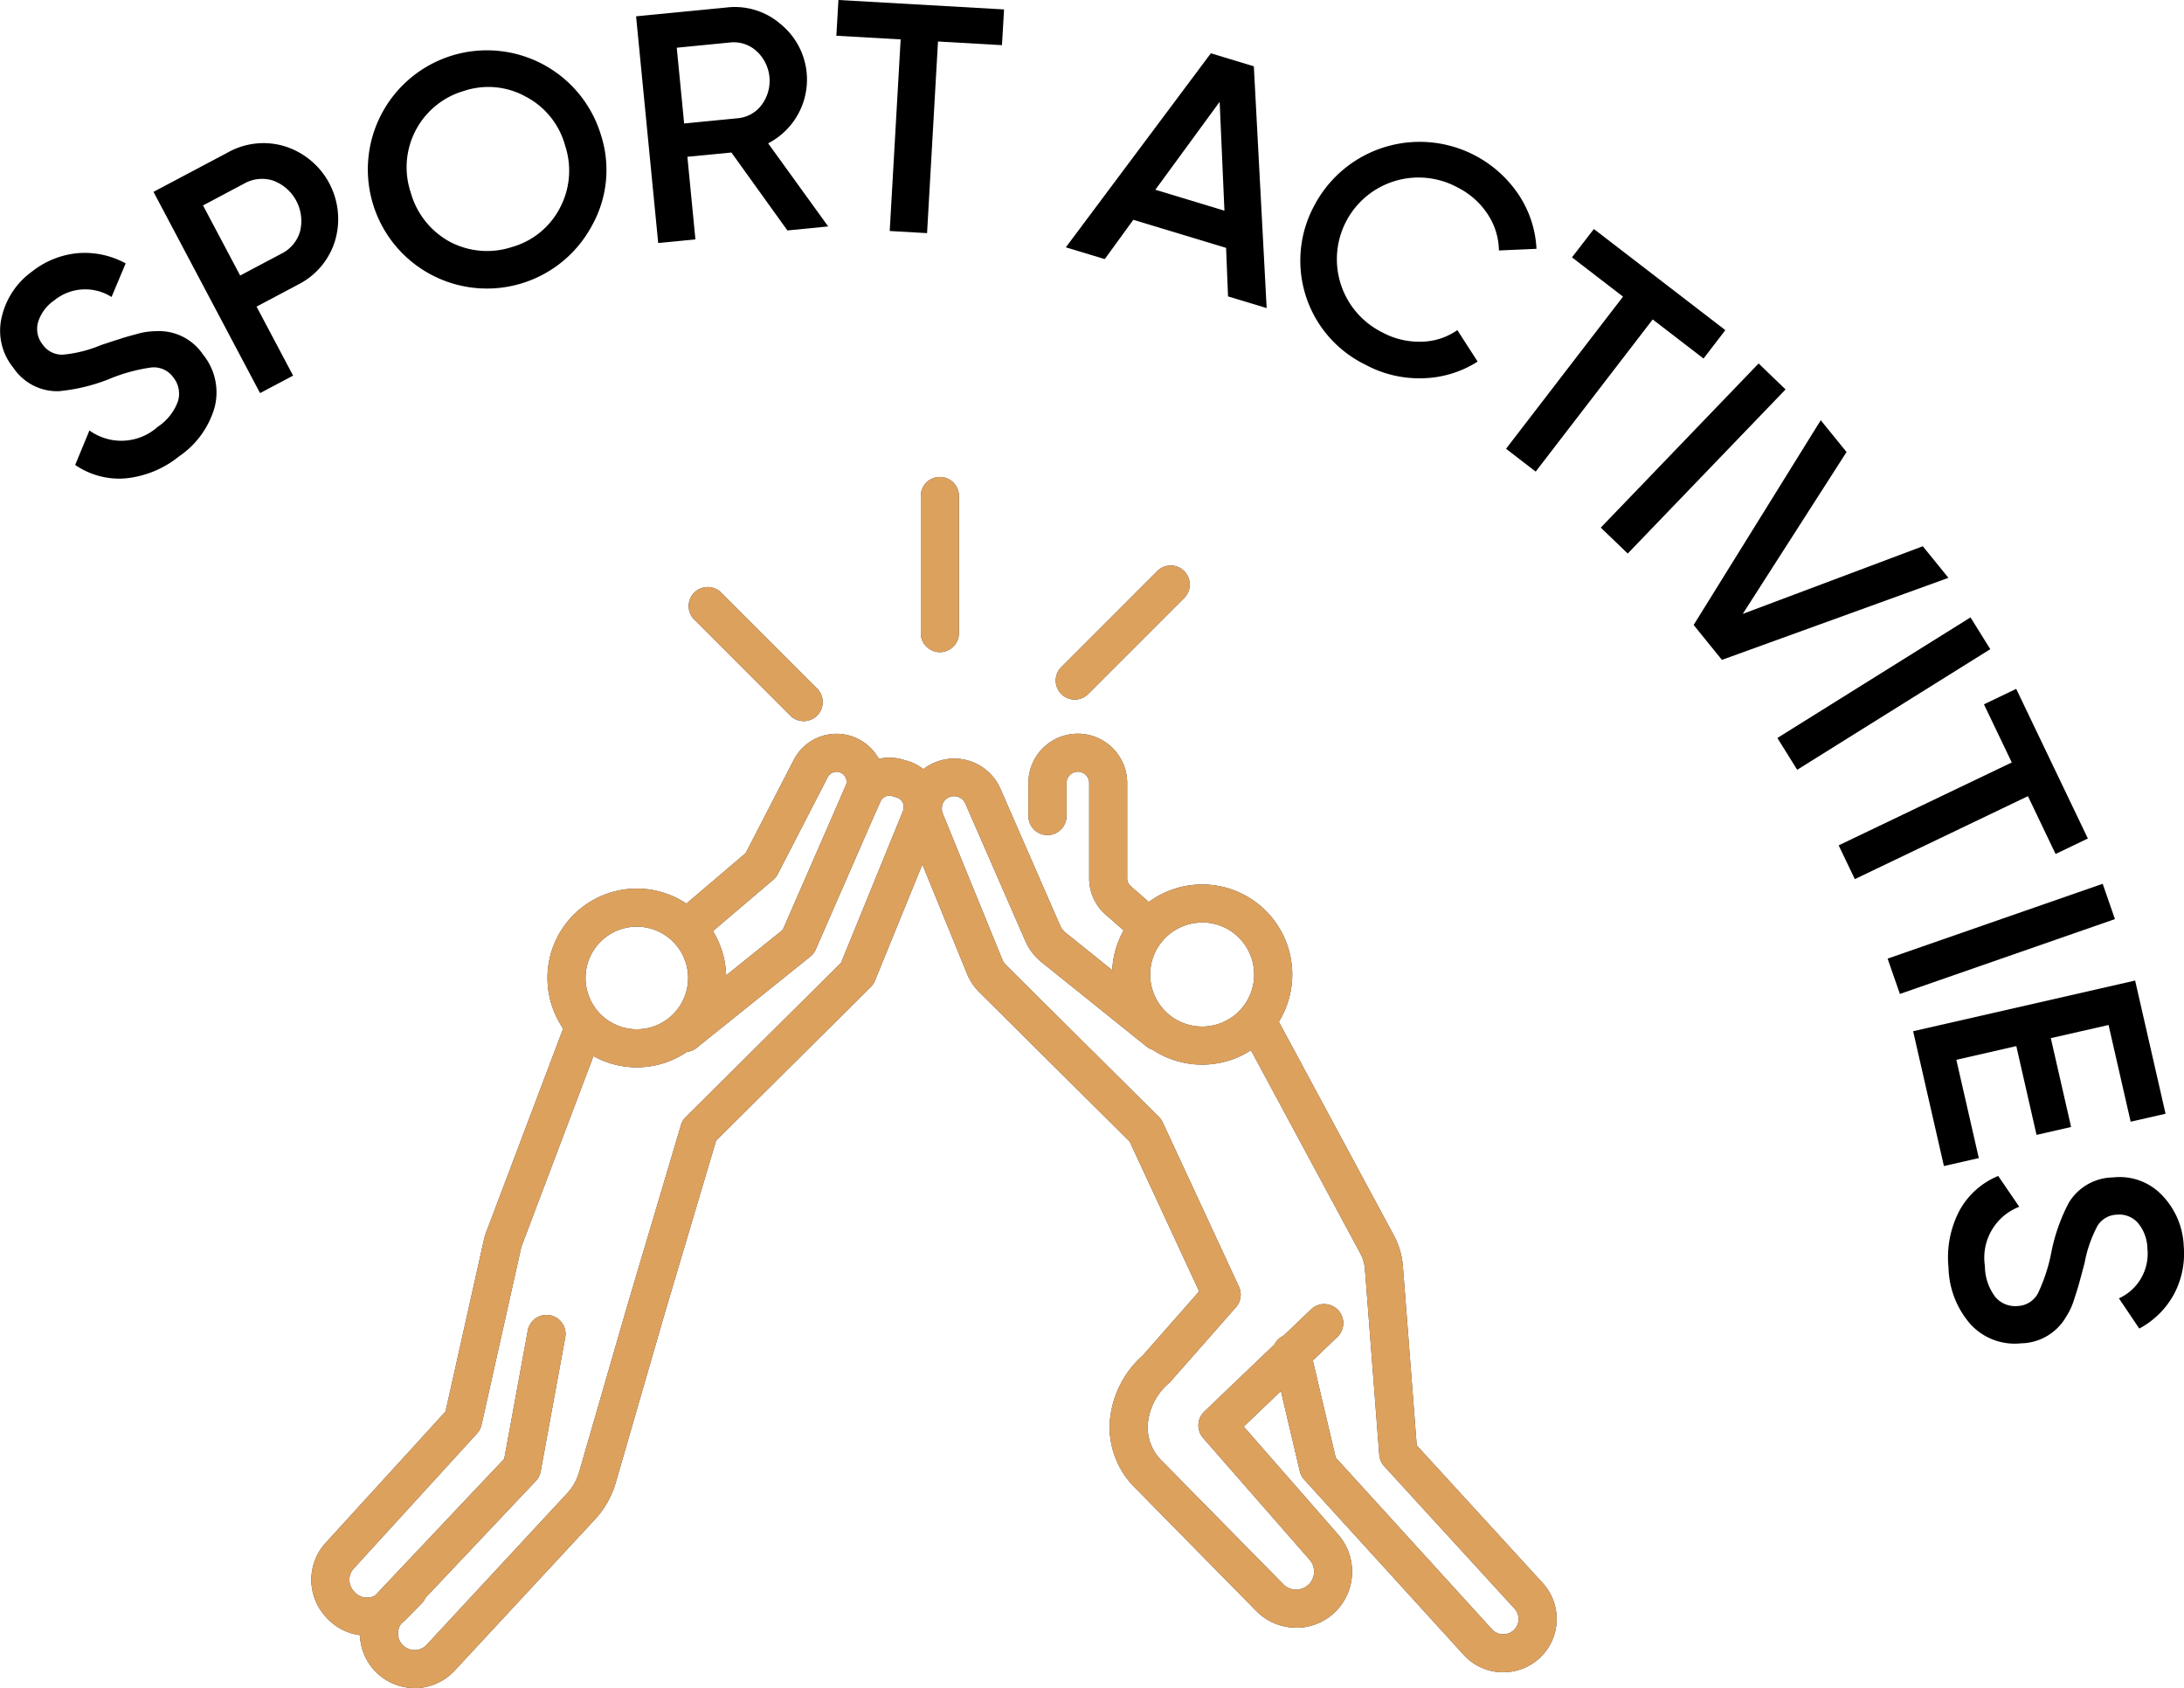 <?xml version="1.0" encoding="utf-8"?>
<svg xmlns="http://www.w3.org/2000/svg" width="103.098" height="79.676" viewBox="0 0 103.098 79.676">
  <g id="sport" transform="translate(-2933.548 -1260.135)">
    <g id="Group_12764" data-name="Group 12764" transform="translate(2933.548 1260.135)">
      <path id="Path_80277" data-name="Path 80277" d="M2953.8,1285.241a4.754,4.754,0,0,1-2.52,1.035,3.669,3.669,0,0,1-2.379-.634l.673-1.627a2.573,2.573,0,0,0,3.222-.171,2.44,2.44,0,0,0,.956-1.207,1.225,1.225,0,0,0-.217-1.125,1.13,1.13,0,0,0-1.032-.471,8,8,0,0,0-1.98.539,8.529,8.529,0,0,1-2.393.581,2.484,2.484,0,0,1-2.139-1.094,2.761,2.761,0,0,1-.556-2.411,3.656,3.656,0,0,1,1.435-2.147,4.086,4.086,0,0,1,2.168-.864,4.038,4.038,0,0,1,2.247.484l-.668,1.586a2.316,2.316,0,0,0-2.709.164,1.937,1.937,0,0,0-.76,1.03,1.173,1.173,0,0,0,.222,1.056,1.114,1.114,0,0,0,.938.473,6.036,6.036,0,0,0,1.8-.449c.514-.171.811-.268.9-.292q.194-.072.821-.239a3.243,3.243,0,0,1,.883-.129,2.5,2.5,0,0,1,2.217,1.093,2.832,2.832,0,0,1,.558,2.488A4.2,4.2,0,0,1,2953.8,1285.241Z" transform="translate(-2945.352 -1263.697)"/>
      <path id="Path_80278" data-name="Path 80278" d="M2950.953,1273.929l3.5-1.855a3.447,3.447,0,0,1,2.713-.291,3.6,3.6,0,0,1,2.357,4.453,3.433,3.433,0,0,1-1.765,2.08l-1.94,1.029,1.725,3.257-1.56.825Zm4.091,3.949,1.94-1.028a1.7,1.7,0,0,0,.892-1.071,2.036,2.036,0,0,0-1.257-2.375,1.709,1.709,0,0,0-1.388.136l-1.94,1.029Z" transform="translate(-2943.707 -1264.873)"/>
      <path id="Path_80279" data-name="Path 80279" d="M2969.353,1276.487a5.622,5.622,0,1,1,.406-4.264A5.371,5.371,0,0,1,2969.353,1276.487Zm-6.724.788a3.751,3.751,0,0,0,2.917.254,3.674,3.674,0,0,0,2.269-1.828,3.757,3.757,0,0,0,.256-2.966,3.7,3.7,0,0,0-1.856-2.308,3.641,3.641,0,0,0-2.907-.274,3.75,3.75,0,0,0-2.525,4.794A3.8,3.8,0,0,0,2962.629,1277.275Z" transform="translate(-2941.395 -1265.865)"/>
      <path id="Path_80280" data-name="Path 80280" d="M2977.631,1277.017l-1.925.189-2.643-3.678-2.078.2.379,3.9-1.757.171-1.044-10.7,4.28-.417a3.29,3.29,0,0,1,2.528.772,3.38,3.38,0,0,1,.841,4.261,3.387,3.387,0,0,1-1.415,1.379Zm-4.627-8.683-2.521.247.349,3.576,2.522-.246a1.578,1.578,0,0,0,1.139-.635,1.9,1.9,0,0,0-.247-2.537A1.587,1.587,0,0,0,2973,1268.335Z" transform="translate(-2938.536 -1266.329)"/>
      <path id="Path_80281" data-name="Path 80281" d="M2975.969,1266.406l7.819.445-.1,1.687-3.019-.173-.516,9.045-1.763-.1.516-9.044-3.035-.173Z" transform="translate(-2936.39 -1266.406)"/>
      <path id="Path_80282" data-name="Path 80282" d="M2993.726,1280.377l-1.823-.551-.092-2.291-4.38-1.325-1.348,1.855-1.837-.556,6.846-9.159,2.029.615Zm-2.219-9.737-3.036,4.151,3.262.989Z" transform="translate(-2933.932 -1265.835)"/>
      <path id="Path_80283" data-name="Path 80283" d="M2995.879,1282.115a5.46,5.46,0,0,1-2.4-7.542,5.621,5.621,0,0,1,9.632-.483,5.044,5.044,0,0,1,.841,2.554l-1.773.078a3.173,3.173,0,0,0-.523-1.7,3.642,3.642,0,0,0-1.41-1.264,3.855,3.855,0,1,0-3.567,6.833,3.665,3.665,0,0,0,1.85.437,3.047,3.047,0,0,0,1.688-.546l.957,1.485a5.017,5.017,0,0,1-2.575.786A5.343,5.343,0,0,1,2995.879,1282.115Z" transform="translate(-2931.421 -1264.9)"/>
      <path id="Path_80284" data-name="Path 80284" d="M3004.455,1274.762l6.207,4.774-1.03,1.34-2.4-1.845-5.523,7.182-1.4-1.078,5.522-7.181-2.409-1.854Z" transform="translate(-2929.215 -1263.953)"/>
      <path id="Path_80285" data-name="Path 80285" d="M3003.766,1287.416l7.451-7.748,1.273,1.225-7.451,7.746Z" transform="translate(-2928.2 -1262.512)"/>
      <path id="Path_80286" data-name="Path 80286" d="M3008.49,1293.05l-1.335-1.647,6-9.664,1.218,1.5-4.9,7.641,8.5-3.193,1.21,1.491Z" transform="translate(-2927.205 -1261.904)"/>
      <path id="Path_80287" data-name="Path 80287" d="M3010.211,1294.625l9.117-5.692.934,1.5-9.116,5.693Z" transform="translate(-2926.308 -1259.792)"/>
      <path id="Path_80288" data-name="Path 80288" d="M3020.829,1291.541l3.383,7.062-1.524.731-1.305-2.729-8.172,3.916-.763-1.594,8.172-3.913-1.314-2.743Z" transform="translate(-2925.652 -1259.026)"/>
      <path id="Path_80289" data-name="Path 80289" d="M3014.233,1302.185l10.153-3.532.579,1.667-10.151,3.532Z" transform="translate(-2925.127 -1256.938)"/>
      <path id="Path_80290" data-name="Path 80290" d="M3020.036,1305.277l-2.831.647,1.061,4.639-1.647.376-1.454-6.364,10.48-2.392,1.436,6.287-1.647.376-1.043-4.565-2.726.621.958,4.193-1.632.373Z" transform="translate(-2924.854 -1255.901)"/>
      <path id="Path_80291" data-name="Path 80291" d="M3016.46,1313.633a4.738,4.738,0,0,1,.513-2.677,3.663,3.663,0,0,1,1.833-1.643l.993,1.454a2.576,2.576,0,0,0-1.622,2.792,2.45,2.45,0,0,0,.487,1.459,1.228,1.228,0,0,0,1.062.433,1.129,1.129,0,0,0,.958-.605,8.032,8.032,0,0,0,.634-1.953,8.555,8.555,0,0,1,.823-2.321,2.477,2.477,0,0,1,2.088-1.19,2.757,2.757,0,0,1,2.323.853,3.653,3.653,0,0,1,1.011,2.378,4.079,4.079,0,0,1-.463,2.286,4.016,4.016,0,0,1-1.635,1.616l-.961-1.426a2.316,2.316,0,0,0,1.344-2.357,1.942,1.942,0,0,0-.445-1.2,1.174,1.174,0,0,0-1-.392,1.114,1.114,0,0,0-.91.525,6.055,6.055,0,0,0-.609,1.752q-.208.784-.245.909-.048.2-.251.819a3.233,3.233,0,0,1-.375.811,2.5,2.5,0,0,1-2.128,1.256,2.83,2.83,0,0,1-2.387-.9A4.2,4.2,0,0,1,3016.46,1313.633Z" transform="translate(-2924.478 -1253.807)"/>
    </g>
    <g id="Group_12771" data-name="Group 12771" transform="translate(2948.244 1282.652)">
      <g id="Group_12767" data-name="Group 12767">
        <g id="Group_12765" data-name="Group 12765" transform="translate(0 12.111)">
          <path id="Path_80292" data-name="Path 80292" d="M2963.065,1309.132a4.218,4.218,0,1,1,4.219-4.219A4.223,4.223,0,0,1,2963.065,1309.132Zm0-6.639a2.421,2.421,0,1,0,2.422,2.421A2.424,2.424,0,0,0,2963.065,1302.493Z" transform="translate(-2947.7 -1293.382)" fill="#333"/>
          <path id="Path_80293" data-name="Path 80293" d="M2952.92,1338.669a2.582,2.582,0,0,1-1.877-4.356l6.108-6.464,1.119-6.1a.9.9,0,0,1,1.768.324l-1.167,6.366a.9.9,0,0,1-.23.456l-6.292,6.658a.785.785,0,0,0,.571,1.324h0a.783.783,0,0,0,.57-.252l6.626-7.142a2.514,2.514,0,0,0,.569-1.006l2.29-7.912,2.517-8.466a.89.89,0,0,1,.228-.382l7.333-7.284,2.924-7.169a.472.472,0,0,0-.3-.63l-.209-.062a.472.472,0,0,0-.568.263l-3.043,6.968a.892.892,0,0,1-.261.341l-5.317,4.27a.9.9,0,1,1-1.125-1.4l5.145-4.132,2.954-6.766a2.272,2.272,0,0,1,2.726-1.267l.21.062a2.269,2.269,0,0,1,1.454,3.032l-2.993,7.337a.878.878,0,0,1-.2.3l-7.3,7.251-2.449,8.24-2.288,7.906a4.308,4.308,0,0,1-.978,1.729l-6.627,7.142a2.589,2.589,0,0,1-1.875.826Z" transform="translate(-2948.043 -1293.621)" fill="#333"/>
          <path id="Path_80294" data-name="Path 80294" d="M2950.761,1335.727h-.077a2.592,2.592,0,0,1-1.87-.886l-.048-.056a2.58,2.58,0,0,1,.042-3.434l5.66-6.2,1.8-8.055a3.488,3.488,0,0,1,.141-.468l3.663-9.689a.9.9,0,0,1,1.681.635l-3.663,9.688a1.6,1.6,0,0,0-.068.226l-1.854,8.289a.907.907,0,0,1-.213.409l-5.823,6.378a.786.786,0,0,0-.012,1.044l.049.056a.774.774,0,0,0,.568.268.762.762,0,0,0,.584-.234l.69-.7a.9.9,0,1,1,1.282,1.258l-.691.7A2.589,2.589,0,0,1,2950.761,1335.727Z" transform="translate(-2948.132 -1293.154)" fill="#333"/>
          <path id="Path_80295" data-name="Path 80295" d="M2965.825,1303.2a.9.9,0,0,1-.583-1.583l2.719-2.314,2.27-4.4a2.269,2.269,0,0,1,3.228-.88,2.256,2.256,0,0,1,.869,2.828l-.2.449a.9.9,0,0,1-1.647-.719l.2-.449a.472.472,0,0,0-.852-.406l-2.352,4.562a.9.9,0,0,1-.217.273l-2.854,2.43A.9.9,0,0,1,2965.825,1303.2Z" transform="translate(-2947.455 -1293.665)" fill="#333"/>
          <path id="Path_80296" data-name="Path 80296" d="M2988.72,1309.012a4.252,4.252,0,1,1,4.253-4.252A4.256,4.256,0,0,1,2988.72,1309.012Zm0-6.707a2.455,2.455,0,1,0,2.455,2.455A2.458,2.458,0,0,0,2988.72,1302.3Z" transform="translate(-2946.667 -1293.389)" fill="#333"/>
          <path id="Path_80297" data-name="Path 80297" d="M2993.538,1335.817a2.625,2.625,0,0,1-1.846-.751l-.013-.014-5.693-5.784a4.061,4.061,0,0,1-1.254-3,4.665,4.665,0,0,1,1.569-3.3l2.66-3.022-3.28-7.07-7.094-7.047a2.644,2.644,0,0,1-.589-.883l-2.812-6.893a2.38,2.38,0,0,1,4.384-1.851l2.83,6.481a.869.869,0,0,0,.252.329l4.979,4a.9.9,0,0,1-1.125,1.4l-4.979-4a2.663,2.663,0,0,1-.773-1.01l-2.83-6.481a.585.585,0,0,0-.7-.326.584.584,0,0,0-.374.779l2.812,6.892a.847.847,0,0,0,.191.287l7.208,7.161a.885.885,0,0,1,.182.26l3.594,7.747a.9.9,0,0,1-.14.973l-3.082,3.5a.746.746,0,0,1-.075.076,2.875,2.875,0,0,0-1.012,2.035,2.252,2.252,0,0,0,.718,1.687l.013.013,5.692,5.783a.849.849,0,0,0,1.2-.028.852.852,0,0,0,.017-1.156l-.008-.01-5.014-5.731a.9.9,0,0,1,.055-1.241l5.073-4.857a.9.9,0,0,1,1.242,1.3l-4.451,4.263,4.444,5.081a2.659,2.659,0,0,1-.056,3.594,2.628,2.628,0,0,1-1.867.819Z" transform="translate(-2947.049 -1293.62)" fill="#333"/>
          <path id="Path_80298" data-name="Path 80298" d="M3002.695,1337.458a2.511,2.511,0,0,1-1.865-.818l-7.532-8.273a.882.882,0,0,1-.21-.4l-1.253-5.321a.9.9,0,1,1,1.749-.412l1.2,5.094,7.375,8.1a.722.722,0,0,0,1.255-.446.718.718,0,0,0-.188-.527l-6.153-6.723a.9.9,0,0,1-.233-.537l-.676-8.757a1.882,1.882,0,0,0-.22-.753l-5.389-10.009a.9.9,0,1,1,1.582-.852l5.388,10.009a3.648,3.648,0,0,1,.431,1.467l.652,8.448,5.943,6.494a2.513,2.513,0,0,1-1.856,4.214Z" transform="translate(-2946.426 -1293.154)" fill="#333"/>
          <path id="Path_80299" data-name="Path 80299" d="M2986.367,1303.706a.9.9,0,0,1-.592-.223l-1.473-1.29-.009-.008a2.276,2.276,0,0,1-.752-1.688l0-4.5a.535.535,0,1,0-1.07,0v1.556a.9.9,0,1,1-1.8,0V1296a2.332,2.332,0,0,1,4.664,0l0,4.5a.478.478,0,0,0,.154.352l1.467,1.284a.9.9,0,0,1-.592,1.575Z" transform="translate(-2946.821 -1293.665)" fill="#333"/>
        </g>
        <g id="Group_12766" data-name="Group 12766" transform="translate(17.774)">
          <path id="Path_80300" data-name="Path 80300" d="M2970.689,1293.344a.892.892,0,0,1-.635-.263l-4.574-4.574a.9.9,0,0,1,1.27-1.27l4.574,4.574a.9.9,0,0,1-.635,1.533Z" transform="translate(-2965.218 -1281.823)" fill="#333"/>
          <path id="Path_80301" data-name="Path 80301" d="M2982.807,1292.367a.9.9,0,0,1-.636-1.533l4.574-4.574a.9.9,0,0,1,1.27,1.27l-4.574,4.574A.891.891,0,0,1,2982.807,1292.367Z" transform="translate(-2964.544 -1281.863)" fill="#333"/>
          <path id="Path_80302" data-name="Path 80302" d="M2976.688,1290.288a.9.9,0,0,1-.9-.9v-6.469a.9.9,0,0,1,1.8,0v6.469A.9.9,0,0,1,2976.688,1290.288Z" transform="translate(-2964.791 -1282.023)" fill="#333"/>
        </g>
      </g>
      <g id="Group_12770" data-name="Group 12770">
        <g id="Group_12768" data-name="Group 12768" transform="translate(0 12.111)">
          <path id="Path_80303" data-name="Path 80303" d="M2963.065,1309.132a4.218,4.218,0,1,1,4.219-4.219A4.223,4.223,0,0,1,2963.065,1309.132Zm0-6.639a2.421,2.421,0,1,0,2.422,2.421A2.424,2.424,0,0,0,2963.065,1302.493Z" transform="translate(-2947.7 -1293.382)" fill="#dda15e"/>
          <path id="Path_80304" data-name="Path 80304" d="M2952.92,1338.669a2.582,2.582,0,0,1-1.877-4.356l6.108-6.464,1.119-6.1a.9.9,0,0,1,1.768.324l-1.167,6.366a.9.9,0,0,1-.23.456l-6.292,6.658a.785.785,0,0,0,.571,1.324h0a.783.783,0,0,0,.57-.252l6.626-7.142a2.514,2.514,0,0,0,.569-1.006l2.29-7.912,2.517-8.466a.89.89,0,0,1,.228-.382l7.333-7.284,2.924-7.169a.472.472,0,0,0-.3-.63l-.209-.062a.472.472,0,0,0-.568.263l-3.043,6.968a.892.892,0,0,1-.261.341l-5.317,4.27a.9.9,0,1,1-1.125-1.4l5.145-4.132,2.954-6.766a2.272,2.272,0,0,1,2.726-1.267l.21.062a2.269,2.269,0,0,1,1.454,3.032l-2.993,7.337a.878.878,0,0,1-.2.3l-7.3,7.251-2.449,8.24-2.288,7.906a4.308,4.308,0,0,1-.978,1.729l-6.627,7.142a2.589,2.589,0,0,1-1.875.826Z" transform="translate(-2948.043 -1293.621)" fill="#dda15e"/>
          <path id="Path_80305" data-name="Path 80305" d="M2950.761,1335.727h-.077a2.592,2.592,0,0,1-1.87-.886l-.048-.056a2.58,2.58,0,0,1,.042-3.434l5.66-6.2,1.8-8.055a3.488,3.488,0,0,1,.141-.468l3.663-9.689a.9.9,0,0,1,1.681.635l-3.663,9.688a1.6,1.6,0,0,0-.068.226l-1.854,8.289a.907.907,0,0,1-.213.409l-5.823,6.378a.786.786,0,0,0-.012,1.044l.049.056a.774.774,0,0,0,.568.268.762.762,0,0,0,.584-.234l.69-.7a.9.9,0,1,1,1.282,1.258l-.691.7A2.589,2.589,0,0,1,2950.761,1335.727Z" transform="translate(-2948.132 -1293.154)" fill="#dda15e"/>
          <path id="Path_80306" data-name="Path 80306" d="M2965.825,1303.2a.9.9,0,0,1-.583-1.583l2.719-2.314,2.27-4.4a2.269,2.269,0,0,1,3.228-.88,2.256,2.256,0,0,1,.869,2.828l-.2.449a.9.9,0,0,1-1.647-.719l.2-.449a.472.472,0,0,0-.852-.406l-2.352,4.562a.9.9,0,0,1-.217.273l-2.854,2.43A.9.9,0,0,1,2965.825,1303.2Z" transform="translate(-2947.455 -1293.665)" fill="#dda15e"/>
          <path id="Path_80307" data-name="Path 80307" d="M2988.72,1309.012a4.252,4.252,0,1,1,4.253-4.252A4.256,4.256,0,0,1,2988.72,1309.012Zm0-6.707a2.455,2.455,0,1,0,2.455,2.455A2.458,2.458,0,0,0,2988.72,1302.3Z" transform="translate(-2946.667 -1293.389)" fill="#dda15e"/>
          <path id="Path_80308" data-name="Path 80308" d="M2993.538,1335.817a2.625,2.625,0,0,1-1.846-.751l-.013-.014-5.693-5.784a4.061,4.061,0,0,1-1.254-3,4.665,4.665,0,0,1,1.569-3.3l2.66-3.022-3.28-7.07-7.094-7.047a2.644,2.644,0,0,1-.589-.883l-2.812-6.893a2.38,2.38,0,0,1,4.384-1.851l2.83,6.481a.869.869,0,0,0,.252.329l4.979,4a.9.9,0,0,1-1.125,1.4l-4.979-4a2.663,2.663,0,0,1-.773-1.01l-2.83-6.481a.585.585,0,0,0-.7-.326.584.584,0,0,0-.374.779l2.812,6.892a.847.847,0,0,0,.191.287l7.208,7.161a.885.885,0,0,1,.182.26l3.594,7.747a.9.9,0,0,1-.14.973l-3.082,3.5a.746.746,0,0,1-.075.076,2.875,2.875,0,0,0-1.012,2.035,2.252,2.252,0,0,0,.718,1.687l.013.013,5.692,5.783a.849.849,0,0,0,1.2-.028.852.852,0,0,0,.017-1.156l-.008-.01-5.014-5.731a.9.9,0,0,1,.055-1.241l5.073-4.857a.9.9,0,0,1,1.242,1.3l-4.451,4.263,4.444,5.081a2.659,2.659,0,0,1-.056,3.594,2.628,2.628,0,0,1-1.867.819Z" transform="translate(-2947.049 -1293.62)" fill="#dda15e"/>
          <path id="Path_80309" data-name="Path 80309" d="M3002.695,1337.458a2.511,2.511,0,0,1-1.865-.818l-7.532-8.273a.882.882,0,0,1-.21-.4l-1.253-5.321a.9.9,0,1,1,1.749-.412l1.2,5.094,7.375,8.1a.722.722,0,0,0,1.255-.446.718.718,0,0,0-.188-.527l-6.153-6.723a.9.9,0,0,1-.233-.537l-.676-8.757a1.882,1.882,0,0,0-.22-.753l-5.389-10.009a.9.9,0,1,1,1.582-.852l5.388,10.009a3.648,3.648,0,0,1,.431,1.467l.652,8.448,5.943,6.494a2.513,2.513,0,0,1-1.856,4.214Z" transform="translate(-2946.426 -1293.154)" fill="#dda15e"/>
          <path id="Path_80310" data-name="Path 80310" d="M2986.367,1303.706a.9.9,0,0,1-.592-.223l-1.473-1.29-.009-.008a2.276,2.276,0,0,1-.752-1.688l0-4.5a.535.535,0,1,0-1.07,0v1.556a.9.9,0,1,1-1.8,0V1296a2.332,2.332,0,0,1,4.664,0l0,4.5a.478.478,0,0,0,.154.352l1.467,1.284a.9.9,0,0,1-.592,1.575Z" transform="translate(-2946.821 -1293.665)" fill="#dda15e"/>
        </g>
        <g id="Group_12769" data-name="Group 12769" transform="translate(17.774)">
          <path id="Path_80311" data-name="Path 80311" d="M2970.689,1293.344a.892.892,0,0,1-.635-.263l-4.574-4.574a.9.9,0,0,1,1.27-1.27l4.574,4.574a.9.9,0,0,1-.635,1.533Z" transform="translate(-2965.218 -1281.823)" fill="#dda15e"/>
          <path id="Path_80312" data-name="Path 80312" d="M2982.807,1292.367a.9.9,0,0,1-.636-1.533l4.574-4.574a.9.9,0,0,1,1.27,1.27l-4.574,4.574A.891.891,0,0,1,2982.807,1292.367Z" transform="translate(-2964.544 -1281.863)" fill="#dda15e"/>
          <path id="Path_80313" data-name="Path 80313" d="M2976.688,1290.288a.9.9,0,0,1-.9-.9v-6.469a.9.9,0,0,1,1.8,0v6.469A.9.9,0,0,1,2976.688,1290.288Z" transform="translate(-2964.791 -1282.023)" fill="#dda15e"/>
        </g>
      </g>
    </g>
  </g>
</svg>
